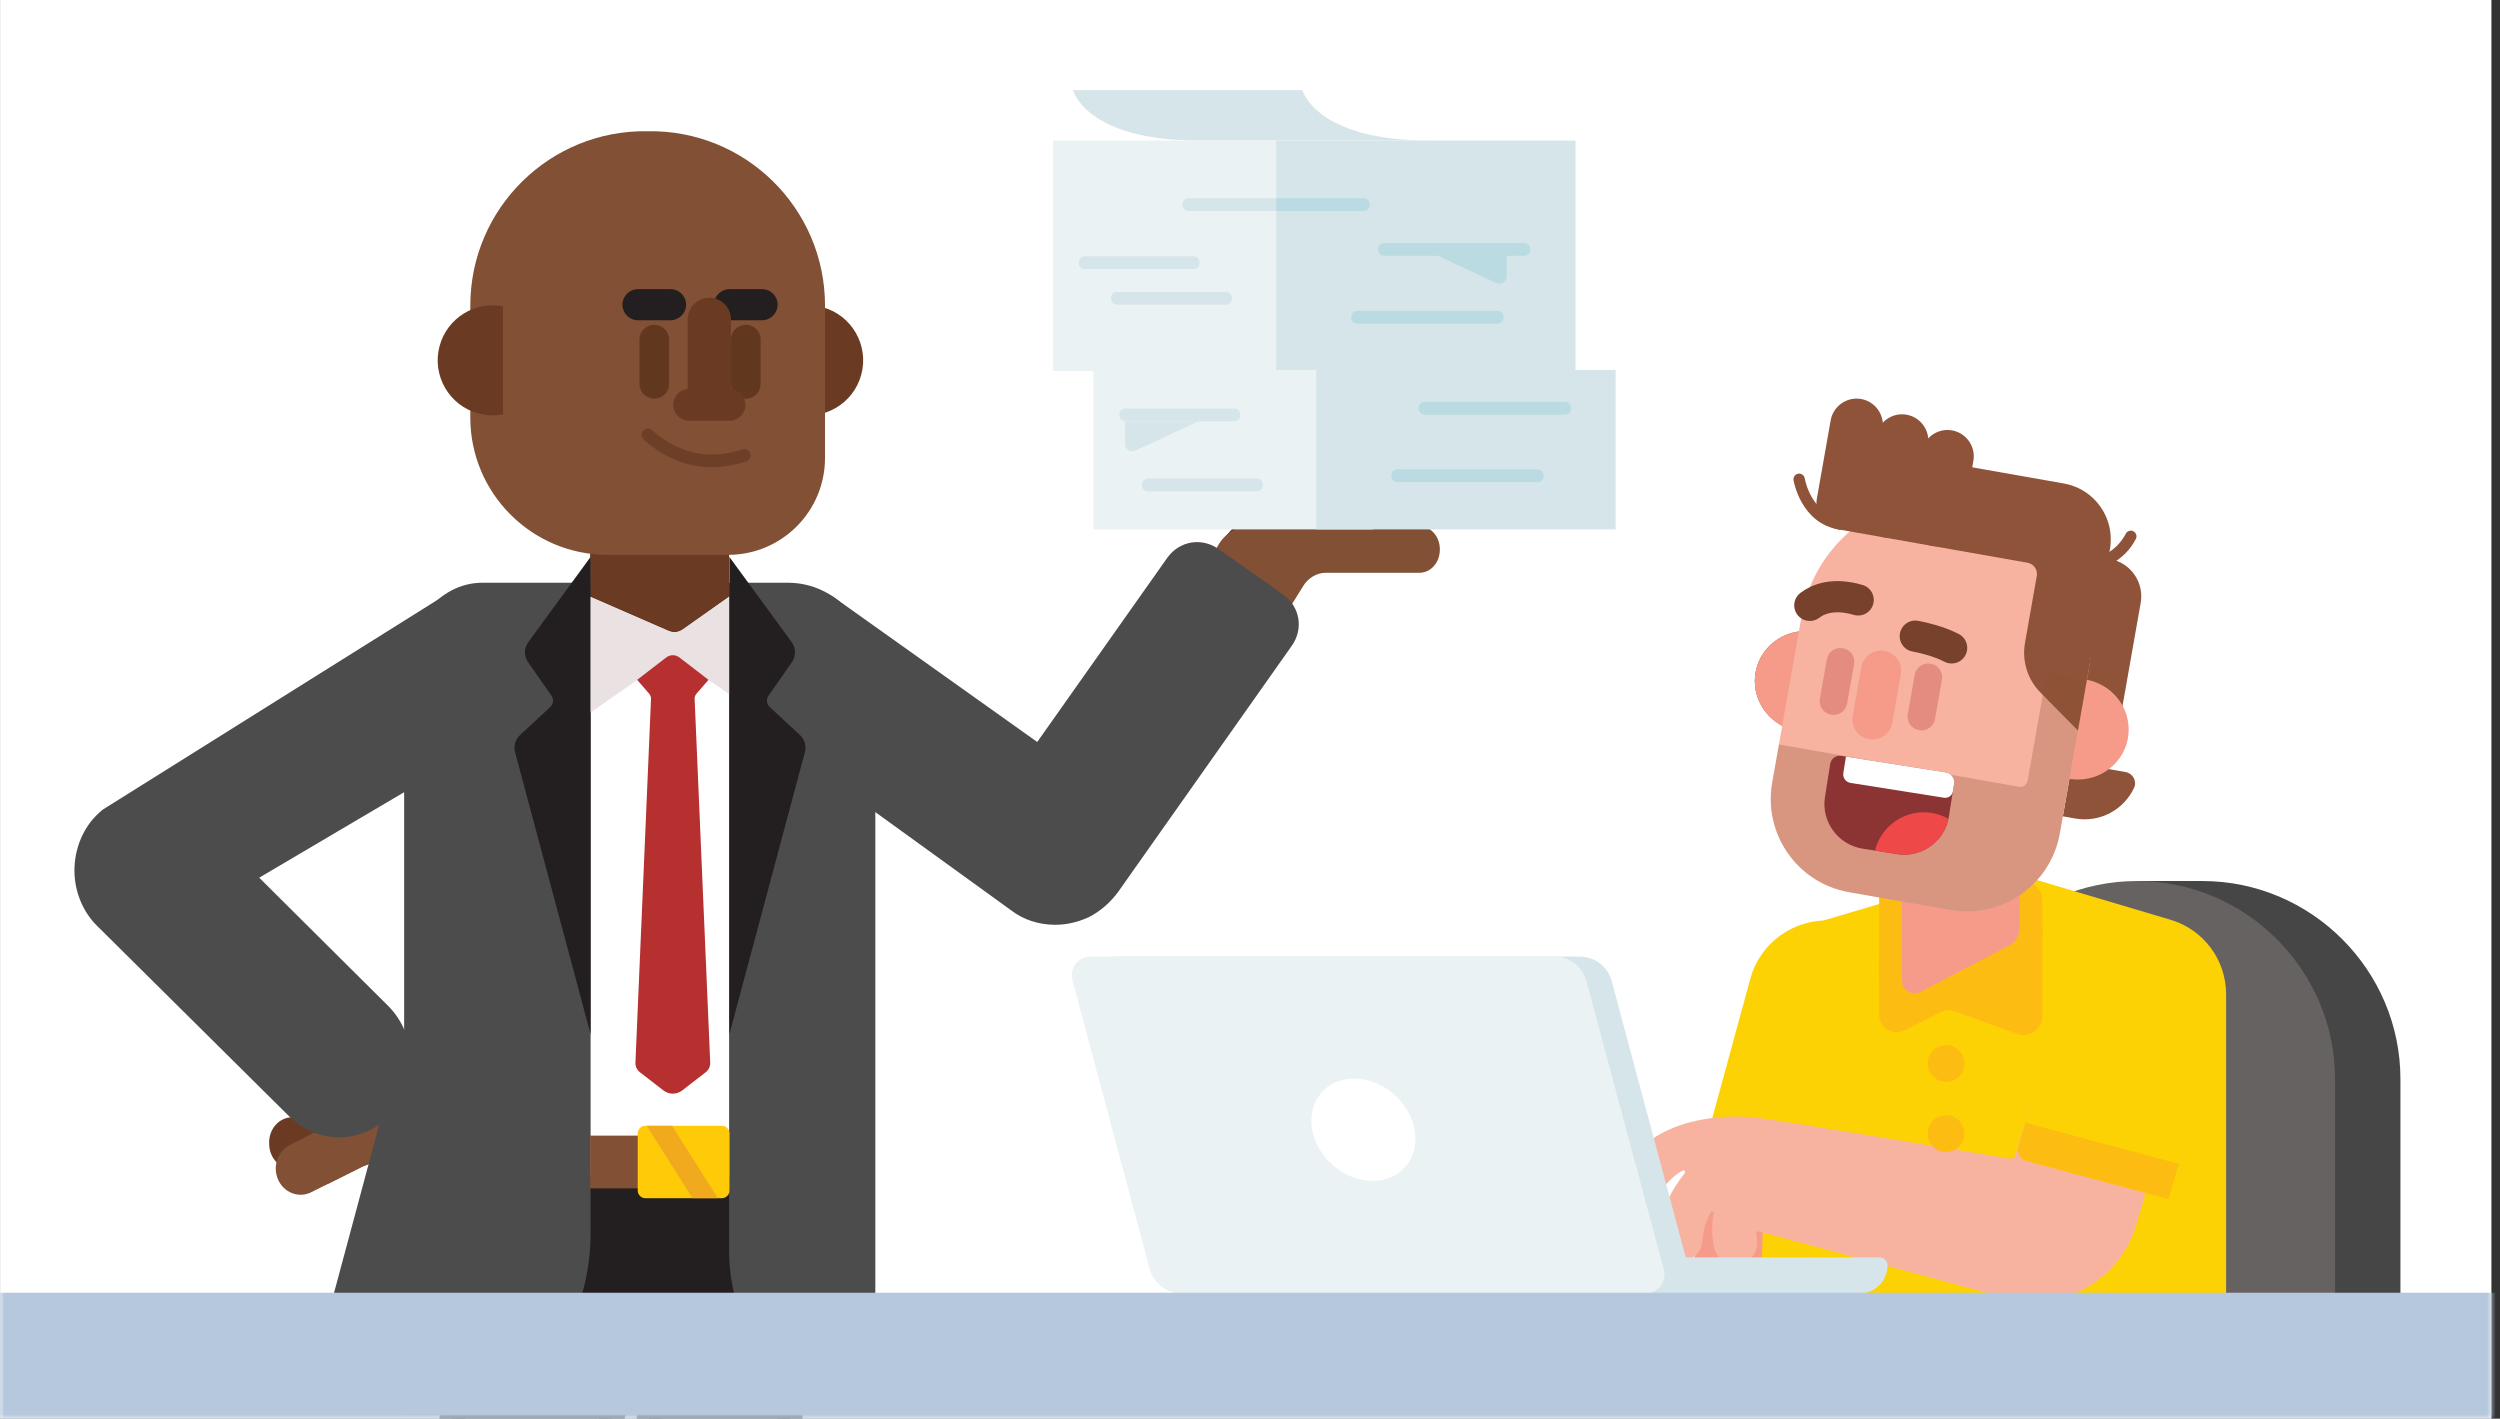 <svg xmlns="http://www.w3.org/2000/svg" xmlns:xlink="http://www.w3.org/1999/xlink" width="289" height="164" viewBox="0 0 289 164">
  <rect x="0" y="0" width="289" height="164" fill="#333333" stroke="none"/>
  <defs>
    <polygon id="exp_the_boss-a" points="0 0 288 0 288 164 0 164"/>
  </defs>
  <g fill="none" fill-rule="evenodd" transform="translate(.008)">
    <mask id="exp_the_boss-b" fill="#fff">
      <use xlink:href="#exp_the_boss-a"/>
    </mask>
    <use fill="#FFF" xlink:href="#exp_the_boss-a"/>
    <g mask="url(#exp_the_boss-b)">
      <g transform="matrix(-1 0 0 1 167.013 15.038)">
        <path fill="#231F20" d="M110.48,144.145 L77.261,144.145 C73.741,144.145 70.887,141.291 70.887,137.771 L70.887,127.211 C70.887,123.691 73.741,120.837 77.261,120.837 L110.48,120.837 C114,120.837 116.854,123.691 116.854,127.211 L116.854,137.771 C116.854,141.291 114,144.145 110.48,144.145 Z"/>
        <polygon fill="#231F20" stroke="#231F20" stroke-width="2.873" points="105.492 239.425 94.889 239.425 113.002 143.821 131.911 143.821" transform="matrix(-1 0 0 1 226.8 0)"/>
        <polygon fill="#231F20" stroke="#231F20" stroke-width="2.873" points="85.788 240.485 75.362 240.485 75.362 143.821 91.973 143.732" transform="matrix(-1 0 0 1 167.335 0)"/>
        <path fill="#4C4C4C" d="M82.737,52.329 L75.901,52.329 C70.34,52.329 65.833,57.37 65.833,63.588 L65.833,148.47 C75.169,148.47 82.737,140.006 82.737,129.565 L82.737,52.329 Z"/>
        <g transform="matrix(-1 0 0 1 81.234 39)">
          <g transform="translate(48.726 .267)">
            <path fill="#6A3B22" d="M12.578 9.373L16.346 5.146C17.265 4.043 17.081 2.389 15.979 1.47 14.876.551 13.222.735 12.303 1.838L7.065 7.811C7.065 7.811 7.708 8.914 8.811 9.833 10.005 10.66 11.66 10.476 12.578 9.373zM17.265 11.119L27.098 6.249C28.2 5.697 28.66 4.319 28.108 3.216 27.557 2.114 26.179 1.654 25.076 2.205L15.243 7.076C14.141 7.627 13.681 9.005 14.233 10.108 14.784 11.211 16.162 11.67 17.265 11.119z"/>
            <path fill="#815035" d="M29.356,6.432 L18.237,6.432 L16.124,6.432 L10.61,6.432 C8.497,6.432 7.026,7.363 6.199,8.914 L0.87,17.805 L9.324,24.422 L16.124,13.463 C16.675,12.532 17.686,11.912 18.697,11.912 L29.54,11.912 C30.919,11.912 32.021,10.671 31.929,9.017 C31.837,7.466 30.643,6.432 29.356,6.432 Z"/>
          </g>
          <path fill="#4C4C4C" d="M34.117,31.735 L49.154,10.44 C50.552,8.482 53.139,8.051 55.089,9.443 L62.541,14.687 C64.499,16.086 64.93,18.673 63.536,20.624 L43.491,49.037 C42.592,50.273 41.391,51.331 40.053,51.999 C38.815,52.562 37.505,52.868 36.218,52.868 C34.311,52.868 32.526,52.292 31.115,51.206 L-1.447,27.663 L4.208,16.728 C5.346,14.529 8.05,13.668 10.249,14.805 C10.437,14.902 10.617,15.012 10.789,15.135 L34.117,31.735 Z"/>
        </g>
        <path fill="#4C4C4C" d="M111.281,52.327 L98.747,52.329 L98.747,127.491 C98.747,139.077 106.371,148.47 115.776,148.47 L120.303,148.468 L120.303,63.442 C120.303,57.303 116.264,52.327 111.281,52.327 Z"/>
        <g transform="matrix(-1 0 0 1 156.504 54)">
          <path fill="#6A3B22" d="M20.601,63.201 C20.601,64.887 21.913,66.199 23.506,66.106 L31.003,65.825 C32.596,65.731 33.814,64.419 33.721,62.732 C33.721,61.045 32.409,59.733 30.815,59.827 L23.318,60.108 C21.725,60.108 20.507,61.514 20.601,63.201 Z"/>
          <path fill="#815035" d="M21.632,67.324 C22.288,68.823 23.974,69.479 25.38,68.823 L32.127,65.45 C33.533,64.7 34.189,62.919 33.533,61.42 C32.877,59.921 31.19,59.265 29.785,59.921 L23.037,63.294 C21.538,64.044 20.976,65.825 21.632,67.324 Z"/>
          <path fill="#815035" d="M23.753,66.263 C24.409,67.763 26.096,68.419 27.501,67.763 L34.249,64.389 C35.654,63.639 36.31,61.859 35.654,60.359 C34.998,58.86 33.312,58.204 31.906,58.86 L25.158,62.234 C23.659,62.983 23.097,64.764 23.753,66.263 Z"/>
          <path fill="#4C4C4C" d="M19.449,32.423 L34.363,47.253 C37.65,50.54 37.873,56.057 34.836,59.579 C33.257,61.402 31.022,62.436 28.709,62.436 C26.593,62.436 24.511,61.61 22.968,60.066 L0.658,37.944 C-1.071,36.216 -2.023,33.686 -1.903,31.163 C-1.78,28.585 -0.647,26.189 1.282,24.622 L1.379,24.543 L41.836,-0.807 L42.143,-0.885 C45.841,-1.829 48.894,-0.957 50.838,1.747 C53.63,5.51 52.936,11.792 49.377,14.738 L49.253,14.841 L19.449,32.423 Z"/>
        </g>
        <g transform="translate(82.522 114.775)">
          <rect width="16.066" height="6.097" x=".215" y="1.465" fill="#815035"/>
          <path fill="#FFCA07" d="M9.891,8.7 L1.059,8.7 C0.568,8.7 0.17,8.302 0.17,7.811 L0.17,1.217 C0.17,0.725 0.568,0.327 1.059,0.327 L9.891,0.327 C10.382,0.327 10.78,0.725 10.78,1.217 L10.78,7.811 C10.78,8.302 10.381,8.7 9.891,8.7 Z"/>
          <polygon fill="#F1A91D" points="9.749 .327 6.809 .327 1.504 8.7 4.444 8.7"/>
        </g>
        <path fill="#6A3B22" d="M98.803,53.952 L89.728,57.906 C89.194,58.139 88.578,58.076 88.102,57.74 L82.737,53.952 L82.737,29.069 L98.802,29.069 L98.802,53.952 L98.803,53.952 Z"/>
        <g transform="translate(65.352)">
          <circle cx="8.254" cy="26.618" r="6.367" fill="#6A3B22" transform="rotate(-14.999 8.254 26.618)"/>
          <path fill="#815035" d="M26.799,0.133 C15.509,-0.056 6.298,9.04 6.298,20.286 L6.298,37.905 C6.298,44.09 11.312,49.103 17.497,49.103 L31.423,49.103 C40.192,49.103 47.301,41.994 47.301,33.225 L47.301,20.287 C47.3,9.04 38.089,-0.056 26.799,0.133 Z"/>
          <path fill="#6A3B22" d="M50.854,24.968 C49.986,21.725 46.764,19.748 43.519,20.366 L43.519,32.866 C44.431,33.04 45.394,33.023 46.352,32.767 C49.749,31.856 51.765,28.365 50.854,24.968 Z"/>
          <path fill="#61371E" d="M15.453 31.048C14.511 31.048 13.74 30.277 13.74 29.334L13.74 24.224C13.74 23.282 14.51 22.51 15.453 22.51 16.396 22.51 17.166 23.281 17.166 24.224L17.166 29.334C17.166 30.277 16.396 31.048 15.453 31.048zM26.034 31.048C25.092 31.048 24.32 30.277 24.32 29.334L24.32 24.224C24.32 23.282 25.091 22.51 26.034 22.51 26.976 22.51 27.747 23.281 27.747 24.224L27.747 29.334C27.747 30.277 26.976 31.048 26.034 31.048z"/>
          <path fill="#231F20" d="M13.573,21.983 L17.334,21.983 C18.323,21.983 19.133,21.173 19.133,20.183 C19.133,19.194 18.323,18.384 17.334,18.384 L13.573,18.384 C12.583,18.384 11.773,19.194 11.773,20.183 C11.773,21.173 12.583,21.983 13.573,21.983 Z"/>
          <path fill="#6A3B22" d="M22.177,29.93 L22.177,21.889 C22.177,20.506 21.055,19.384 19.671,19.384 C18.288,19.384 17.166,20.506 17.166,21.889 L17.166,29.93 C16.234,30.021 15.496,30.803 15.496,31.758 C15.496,32.774 16.327,33.604 17.341,33.604 L22,33.604 C23.016,33.604 23.846,32.773 23.846,31.758 C23.847,30.804 23.11,30.021 22.177,29.93 Z"/>
          <path fill="#231F20" d="M24.154,21.983 L27.914,21.983 C28.904,21.983 29.714,21.173 29.714,20.183 C29.714,19.194 28.904,18.384 27.914,18.384 L24.154,18.384 C23.164,18.384 22.354,19.194 22.354,20.183 C22.354,21.173 23.164,21.983 24.154,21.983 Z"/>
          <path fill="#6D3F26" d="M21.371,35.667 C24.714,35.667 27.349,37.342 27.459,37.413 C27.797,37.631 27.894,38.081 27.676,38.419 C27.459,38.757 27.01,38.854 26.671,38.636 C26.648,38.621 24.272,37.122 21.37,37.122 C18.38,37.122 16.102,38.615 16.08,38.63 C15.745,38.853 15.294,38.762 15.071,38.428 C14.849,38.093 14.939,37.641 15.274,37.419 C15.381,37.348 17.945,35.667 21.371,35.667 Z" transform="scale(1 -1) rotate(12 375.395 0)"/>
        </g>
        <path fill="#231F20" d="M98.747,104.524 L98.747,49.339 L105.949,59.191 C106.455,59.882 106.465,60.818 105.974,61.519 L103.27,65.385 C102.984,65.795 103.044,66.353 103.41,66.693 L106.905,69.929 C107.452,70.435 107.672,71.204 107.476,71.922 L98.747,104.524 Z"/>
        <path fill="#231F20" d="M73.907,104.524 L73.907,49.339 L81.109,59.191 C81.614,59.882 81.624,60.818 81.134,61.519 L78.43,65.385 C78.144,65.795 78.204,66.353 78.57,66.693 L82.065,69.929 C82.612,70.435 82.831,71.204 82.636,71.922 L73.907,104.524 Z" transform="matrix(-1 0 0 1 156.613 0)"/>
        <path fill="#4C4C4C" d="M114.726,148.47 L126.39,148.47 C129.311,148.47 131.436,145.699 130.678,142.879 L120.286,104.172 L114.726,148.47 Z"/>
        <path fill="#E9E1E2" d="M89.728,57.906 C89.195,58.139 88.579,58.076 88.103,57.74 L82.737,53.952 L82.737,65.195 L89.242,60.704 L98.747,67.323 L98.747,53.976 L89.728,57.906 Z"/>
        <path fill="#B73030" d="M93.369,63.553 L90.007,60.964 C89.556,60.618 88.929,60.618 88.478,60.964 L85.116,63.553 L86.504,65.151 C86.654,65.323 86.731,65.545 86.721,65.773 L84.92,107.798 C84.902,108.23 85.094,108.644 85.436,108.91 L88.153,111.015 C88.794,111.512 89.691,111.512 90.332,111.015 L93.05,108.91 C93.391,108.645 93.584,108.23 93.565,107.798 L91.764,65.773 C91.754,65.545 91.832,65.323 91.981,65.151 L93.369,63.553 Z"/>
      </g>
    </g>
    <g mask="url(#exp_the_boss-b)">
      <g transform="translate(123.371 45.1)">
        <g transform="translate(100.685 56.695)">
          <path fill="#464646" d="M30.531,0.052 L22.971,0.052 L22.971,1.348 C14.066,4.489 7.638,13.001 7.638,22.945 L7.638,48.721 L53.425,48.721 L53.425,22.945 C53.425,10.354 43.123,0.052 30.531,0.052 Z"/>
          <path fill="#676262" d="M45.865,48.722 L45.865,22.946 C45.865,10.354 35.562,0.052 22.971,0.052 C10.379,0.052 0.077,10.354 0.077,22.946 L0.077,48.722 L45.865,48.722 Z"/>
        </g>
        <g transform="translate(71.16 61.092)">
          <path fill="#F69B8A" d="M17.187,16.569 C12.334,15.126 7.229,17.893 5.786,22.747 L0.436,42.341 C0.225,43.053 0.642,43.799 1.359,43.991 L17.77,48.388 L23.365,27.969 C24.808,23.115 22.042,18.011 17.187,16.569 Z"/>
          <path fill="#FDD204" d="M19.249,0.594 C14.395,-0.848 9.291,1.918 7.847,6.772 L2.497,26.366 C2.286,27.078 2.703,27.824 3.42,28.016 L19.831,32.413 L25.426,11.994 C26.869,7.14 24.103,2.036 19.249,0.594 Z"/>
          <path fill="#FDBC11" d="M3.32,23.598 L2.498,26.366 C2.286,27.078 2.704,27.824 3.421,28.016 L19.832,32.413 L21.04,28.346 L3.32,23.598 Z"/>
        </g>
        <path fill="#FDD204" d="M107.616,55.306 L87.691,61.229 C83.884,62.36 81.274,65.859 81.274,69.831 L80.152,105.188 L107.616,105.188 L133.959,105.188 L133.959,69.83 C133.959,65.859 131.348,62.36 127.541,61.228 L107.616,55.306 Z"/>
        <path fill="#F8B3A0" d="M112.261,79.397 L109.572,88.447 C109.492,88.718 109.224,88.887 108.945,88.841 C105.242,88.223 81.561,84.277 79.414,84.069 C77.04,83.838 69.221,83.574 64.995,89.004 C64.136,90.107 64.247,91.747 65.341,92.619 C65.807,92.991 66.362,93.171 66.913,93.171 C67.677,93.171 68.431,92.825 68.928,92.17 C69.5,91.414 70.373,90.623 71.13,90.23 C71.179,90.209 71.284,90.18 71.377,90.26 C71.493,90.359 71.304,90.618 71.304,90.618 L71.309,90.619 C69.799,92.468 68.568,94.906 68.38,98.041 C68.298,99.415 69.383,100.582 70.757,100.664 L70.818,100.668 C72.196,100.751 73.334,99.688 73.421,98.31 C73.503,97.021 73.894,95.918 74.432,94.972 C74.465,94.937 74.523,94.9 74.617,94.94 C74.774,95.005 74.712,95.199 74.712,95.199 L74.714,95.199 C74.507,96.291 74.48,97.557 74.76,99.02 C74.991,100.229 76.049,101.07 77.236,101.07 C77.74,101.07 78.272,100.919 78.75,100.579 C79.559,100.005 79.879,98.973 79.704,97.996 C79.673,97.821 79.65,97.653 79.635,97.492 C79.619,97.332 79.768,97.206 79.923,97.248 L108.533,104.943 C109.598,105.228 110.667,105.364 111.721,105.364 C117.127,105.364 122.091,101.779 123.609,96.344 L127.436,83.463 L112.261,79.397 Z"/>
        <g transform="translate(99.366 75.603)">
          <circle cx="2.218" cy="2.239" r="2.126" fill="#FDBC11"/>
          <circle cx="2.218" cy="10.341" r="2.126" fill="#FDBC11"/>
        </g>
        <g transform="translate(93.65 43.504)">
          <path fill="#FDBC11" d="M4.29,28.875 C2.033,28.875 0.197,27.052 0.197,24.811 L0.197,13.239 L16.812,13.239 C18.067,13.239 19.085,14.256 19.085,15.512 L19.085,18.649 C19.085,20.513 18.051,22.212 16.386,23.081 L6.195,28.406 C5.607,28.713 4.948,28.875 4.29,28.875 Z"/>
          <path fill="#F69B8A" d="M2.835,0.241 L2.835,24.811 C2.835,25.886 4.005,26.573 4.973,26.067 L15.164,20.743 C15.954,20.33 16.447,19.525 16.447,18.649 L16.447,0.24 L2.835,0.24 L2.835,0.241 Z"/>
          <path fill="#FDBC11" d="M5.995,26.054 L4.13,26.317 C3.464,26.38 3.257,26.209 3.075,26.237 C2.597,26.311 2.21,26.237 2.21,26.237 L0.197,21.661 L0.197,28.685 C0.197,30.191 1.784,31.171 3.131,30.495 L7.294,28.408 C7.816,28.146 8.421,28.11 8.97,28.309 L16.138,30.901 C17.571,31.419 19.084,30.357 19.084,28.833 L19.084,18.649 L5.995,26.054 Z"/>
        </g>
        <g transform="translate(79.394 .924)">
          <path fill="#8E5338" d="M36.784 42.141L35.691 48.343 37.12 48.595C39.994 49.102 42.757 47.573 43.928 45.043 44.284 44.273 43.786 43.375 42.951 43.228L36.784 42.141zM41.948 39.222L35.059 38.008 38.561 18.147 41.145 18.603C43.523 19.022 45.111 21.29 44.691 23.668L41.948 39.222z"/>
          <path fill="#F69B8A" d="M31.453,38.757 C31.751,41.961 34.638,44.341 37.904,44.072 C41.169,43.803 43.576,40.988 43.278,37.783 C42.981,34.579 40.093,32.199 36.828,32.468 C33.562,32.737 31.156,35.552 31.453,38.757 Z"/>
          <path fill="#8D4D2A" d="M0.106,33.229 C0.403,36.434 3.291,38.813 6.557,38.545 C9.822,38.276 12.228,35.46 11.931,32.256 C11.634,29.052 8.746,26.672 5.48,26.941 C2.215,27.21 -0.192,30.025 0.106,33.229 Z"/>
          <path fill="#F69B8A" d="M0.106,33.229 C0.403,36.434 3.291,38.813 6.557,38.545 C9.822,38.276 12.228,35.46 11.931,32.256 C11.634,29.052 8.746,26.672 5.48,26.941 C2.215,27.21 -0.192,30.025 0.106,33.229 Z"/>
          <path fill="#F8B3A0" d="M25.043,11.52 C34.186,13.132 40.348,21.932 38.736,31.075 L35.344,50.309 C34.296,56.254 28.627,60.224 22.682,59.176 L10.962,57.109 C5.018,56.061 1.048,50.392 2.096,44.447 L3.903,34.199 L5.488,25.213 C7.1,16.069 15.9,9.907 25.043,11.52 Z"/>
          <path fill="#E48C7F" d="M8.921 36.595L8.889 36.589C8.032 36.438 7.454 35.613 7.606 34.756L8.411 30.19C8.562 29.333 9.387 28.755 10.244 28.906L10.276 28.912C11.133 29.063 11.711 29.888 11.559 30.745L10.754 35.312C10.603 36.168 9.778 36.746 8.921 36.595zM19.08 38.386L19.047 38.38C18.19 38.229 17.613 37.404 17.764 36.547L18.569 31.98C18.721 31.123 19.545 30.546 20.402 30.697L20.434 30.703C21.291 30.854 21.869 31.679 21.718 32.536L20.912 37.102C20.761 37.959 19.936 38.537 19.08 38.386z"/>
          <path fill="#F69B8A" d="M13.306,39.426 L13.259,39.418 C12.014,39.198 11.175,38 11.394,36.755 L12.394,31.085 C12.613,29.84 13.812,29.001 15.057,29.22 L15.104,29.229 C16.35,29.448 17.189,30.646 16.969,31.892 L15.969,37.562 C15.749,38.807 14.551,39.646 13.306,39.426 Z"/>
          <g fill="#8E5338" transform="translate(6.996)">
            <path d="M2.723,15.17 C1.075,14.879 -0.036,13.293 0.255,11.645 L1.856,2.568 C2.146,0.92 3.733,-0.191 5.38,0.1 C7.029,0.391 8.139,1.977 7.849,3.625 L6.248,12.702 C5.958,14.35 4.371,15.461 2.723,15.17 Z"/>
            <path d="M8.128,16.123 C6.48,15.833 5.37,14.246 5.66,12.599 L7.109,4.383 C7.4,2.734 8.986,1.624 10.634,1.915 C12.282,2.205 13.393,3.792 13.102,5.439 L11.653,13.655 C11.363,15.303 9.777,16.414 8.128,16.123 Z"/>
            <path d="M13.534,17.077 C11.885,16.786 10.775,15.2 11.066,13.552 L12.362,6.197 C12.653,4.549 14.239,3.438 15.887,3.729 C17.536,4.02 18.646,5.606 18.355,7.254 L17.059,14.608 C16.768,16.256 15.182,17.367 13.534,17.077 Z"/>
          </g>
          <path fill="#8E5338" d="M35.815,9.868 L11.412,5.565 L9.719,15.17 L31.616,19.031 C32.33,19.157 32.806,19.838 32.68,20.551 L31.315,28.296 C30.942,30.411 31.629,32.576 33.154,34.089 L37.439,38.427 L41.135,17.465 C41.764,13.898 39.383,10.496 35.815,9.868 Z"/>
          <path fill="#8E5338" d="M33.824,31.736 L31.623,44.217 C31.539,44.693 31.086,45.01 30.61,44.926 L2.873,40.035 L2.096,44.446 C1.047,50.391 5.017,56.06 10.962,57.108 L22.681,59.175 C28.626,60.223 34.296,56.253 35.344,50.308 L36.121,45.898 L38.474,32.555 L33.824,31.736 Z" opacity=".3"/>
          <g transform="rotate(9 -256.84 75.381)">
            <path fill="#8C3433" d="M0.35,1.146 L0.35,5.01 C0.35,7.879 2.698,10.227 5.567,10.227 L9.636,10.227 C12.505,10.227 14.853,7.879 14.853,5.01 L14.853,1.146 C14.853,0.522 14.347,0.016 13.723,0.016 L1.48,0.016 C0.856,0.016 0.35,0.522 0.35,1.146 Z"/>
            <path fill="#FFF" d="M13.723,0.016 L2.015,0.016 L2.015,1.94 C2.015,2.492 2.462,2.939 3.014,2.939 L13.965,2.939 C14.455,2.939 14.852,2.541 14.852,2.051 L14.852,1.146 C14.852,0.522 14.346,0.016 13.723,0.016 Z"/>
            <path fill="#EF4849" d="M9.636,10.227 C12.42,10.227 14.713,8.017 14.846,5.264 C14.215,5.029 13.531,4.899 12.818,4.899 C9.772,4.899 7.276,7.244 7.031,10.227 L9.636,10.227 Z"/>
          </g>
          <path fill="#8E5338" d="M9.726 15.172C5.437 14.415 4.593 9.69 4.559 9.489 4.499 9.131 4.74 8.793 5.097 8.733 5.455 8.672 5.792 8.913 5.853 9.27 5.881 9.435 6.585 13.285 9.954 13.88 10.311 13.943 10.549 14.283 10.486 14.639 10.423 14.996 10.083 15.235 9.726 15.172zM39.616 19.72C39.358 19.675 39.142 19.477 39.087 19.206 39.014 18.852 39.242 18.507 39.595 18.433 39.691 18.412 41.794 17.935 42.968 15.673 43.134 15.351 43.53 15.225 43.852 15.392 44.173 15.559 44.299 15.955 44.132 16.277 42.66 19.115 39.974 19.694 39.86 19.717 39.777 19.734 39.695 19.734 39.616 19.72z"/>
          <path stroke="#77412C" stroke-linecap="round" stroke-linejoin="round" stroke-width="3.607" d="M6.408,23.76 C7.371,23.124 9.189,22.472 12.027,23.523" transform="rotate(-4 9.217 23.364)"/>
          <path stroke="#77412C" stroke-linecap="round" stroke-linejoin="round" stroke-width="3.607" d="M18.582,27.701 C19.634,27.803 21.337,28.057 22.887,28.685" transform="rotate(5 20.735 28.193)"/>
        </g>
        <g transform="translate(109.518 61.092)">
          <path fill="#FDD204" d="M17.187,0.594 C12.334,-0.848 7.229,1.918 5.786,6.772 L0.436,26.366 C0.225,27.078 0.642,27.824 1.359,28.016 L17.77,32.413 L23.365,11.994 C24.808,7.14 22.042,2.036 17.187,0.594 Z"/>
          <path fill="#FDBC11" d="M1.259,23.598 L0.437,26.366 C0.225,27.078 0.642,27.824 1.36,28.016 L17.77,32.413 L18.979,28.346 L1.259,23.598 Z"/>
        </g>
        <g transform="translate(.4 65.278)">
          <path fill="#D6E5E9" d="M93.487,34.977 L58.109,34.977 L58.109,39.147 L91.18,39.147 C92.968,39.147 94.418,37.697 94.418,35.908 C94.419,35.394 94.002,34.977 93.487,34.977 Z"/>
          <path fill="#D6E5E9" d="M58.852,0.208 L5.211,0.208 C3.778,0.208 2.735,1.566 3.106,2.951 L12.048,36.32 C12.495,37.988 14.005,39.147 15.731,39.147 L69.373,39.147 C70.805,39.147 71.848,37.788 71.477,36.404 L62.535,3.034 C62.088,1.367 60.578,0.208 58.852,0.208 Z"/>
          <path fill="#EBF2F4" d="M55.934,0.208 L2.292,0.208 C0.86,0.208 -0.183,1.566 0.188,2.951 L9.13,36.32 C9.576,37.988 11.087,39.147 12.813,39.147 L66.454,39.147 C67.886,39.147 68.929,37.788 68.558,36.404 L59.617,3.034 C59.17,1.367 57.659,0.208 55.934,0.208 Z"/>
          <path fill="#FFF" d="M39.745,20.222 C39.156,16.954 36.028,14.305 32.761,14.305 C29.493,14.305 27.322,16.954 27.911,20.222 C28.501,23.49 31.628,26.139 34.896,26.139 C38.164,26.139 40.335,23.49 39.745,20.222 Z"/>
        </g>
      </g>
    </g>
    <g mask="url(#exp_the_boss-b)">
      <g transform="translate(121.013 9.5)">
        <g transform="translate(.223 .446)">
          <path fill="#D6E5E9" d="M2.795,0.476 L29.314,0.476 C29.314,0.476 30.8,6.303 44.059,6.303 L17.541,6.303 C4.281,6.362 2.795,0.476 2.795,0.476 Z"/>
          <rect width="32.286" height="26.638" x=".476" y="6.303" fill="#EBF2F4"/>
          <rect width="34.605" height="26.638" x="26.281" y="6.303" fill="#D6E5E9"/>
          <path fill="#D6E5E9" d="M7.908 25.27L20.454 25.27C20.87 25.27 21.168 24.973 21.168 24.557L21.168 24.497C21.168 24.081 20.87 23.784 20.454 23.784L7.908 23.784C7.492 23.784 7.195 24.081 7.195 24.497L7.195 24.557C7.195 24.973 7.492 25.27 7.908 25.27zM4.162 21.168L16.708 21.168C17.124 21.168 17.422 20.87 17.422 20.454L17.422 20.395C17.422 19.978 17.124 19.681 16.708 19.681L4.162 19.681C3.746 19.681 3.449 19.978 3.449 20.395L3.449 20.454C3.449 20.811 3.746 21.168 4.162 21.168z"/>
          <path fill="#BBDBE2" d="M35.676 27.47L51.849 27.47C52.265 27.47 52.562 27.173 52.562 26.757L52.562 26.697C52.562 26.281 52.265 25.984 51.849 25.984L35.676 25.984C35.259 25.984 34.962 26.281 34.962 26.697L34.962 26.757C34.903 27.114 35.259 27.47 35.676 27.47zM38.768 19.622L54.941 19.622C55.357 19.622 55.654 19.324 55.654 18.908L55.654 18.849C55.654 18.432 55.357 18.135 54.941 18.135L38.768 18.135C38.351 18.135 38.054 18.432 38.054 18.849L38.054 18.908C38.054 19.324 38.411 19.622 38.768 19.622z"/>
          <path fill="#BBDBE2" d="M44.476,19.384 L51.73,22.773 C52.265,23.011 52.919,22.654 52.919,22 L52.919,19.384 L44.476,19.384 Z"/>
          <path fill="#D6E5E9" d="M26.281,12.962 L16.173,12.962 C15.757,12.962 15.459,13.259 15.459,13.676 L15.459,13.735 C15.459,14.151 15.757,14.449 16.173,14.449 L26.281,14.449 L26.281,12.962 Z"/>
          <path fill="#BBDBE2" d="M26.281,12.962 L36.389,12.962 C36.805,12.962 37.103,13.259 37.103,13.676 L37.103,13.735 C37.103,14.151 36.805,14.449 36.389,14.449 L26.281,14.449 L26.281,12.962 Z"/>
        </g>
        <g transform="translate(4.98 33.149)">
          <rect width="32.286" height="18.432" x=".416" y=".119" fill="#EBF2F4"/>
          <rect width="34.605" height="18.432" x="26.162" y=".119" fill="#D6E5E9"/>
          <path fill="#D6E5E9" d="M6.719 14.151L19.265 14.151C19.681 14.151 19.978 13.854 19.978 13.438L19.978 13.378C19.978 12.962 19.681 12.665 19.265 12.665L6.719 12.665C6.303 12.665 6.005 12.962 6.005 13.378L6.005 13.438C5.946 13.854 6.303 14.151 6.719 14.151zM4.103 6.065L16.649 6.065C17.065 6.065 17.362 5.768 17.362 5.351L17.362 5.292C17.362 4.876 17.065 4.578 16.649 4.578L4.103 4.578C3.686 4.578 3.389 4.876 3.389 5.292L3.389 5.351C3.389 5.708 3.686 6.065 4.103 6.065z"/>
          <path fill="#BBDBE2" d="M35.557 13.081L51.73 13.081C52.146 13.081 52.443 12.784 52.443 12.368L52.443 12.308C52.443 11.892 52.146 11.595 51.73 11.595L35.557 11.595C35.141 11.595 34.843 11.892 34.843 12.308L34.843 12.368C34.843 12.784 35.2 13.081 35.557 13.081zM38.708 5.292L54.881 5.292C55.297 5.292 55.595 4.995 55.595 4.578L55.595 4.519C55.595 4.103 55.297 3.805 54.881 3.805L38.708 3.805C38.292 3.805 37.995 4.103 37.995 4.519L37.995 4.578C37.995 4.935 38.292 5.292 38.708 5.292z"/>
          <path fill="#D6E5E9" d="M12.486,6.065 L5.232,9.454 C4.697,9.692 4.043,9.335 4.043,8.681 L4.043,6.065 L12.486,6.065 Z"/>
        </g>
      </g>
    </g>
    <path fill="#B5C8DD" d="M-2.331,149.442 L291.017,149.442 C293.043,149.442 294.686,151.085 294.686,153.111 L294.686,160.331 C294.686,162.357 293.043,164 291.017,164 L-2.331,164 C-4.357,164 -6,162.357 -6,160.331 L-6,153.111 C-6,151.085 -4.357,149.442 -2.331,149.442 Z" mask="url(#exp_the_boss-b)"/>
  </g>
</svg>
